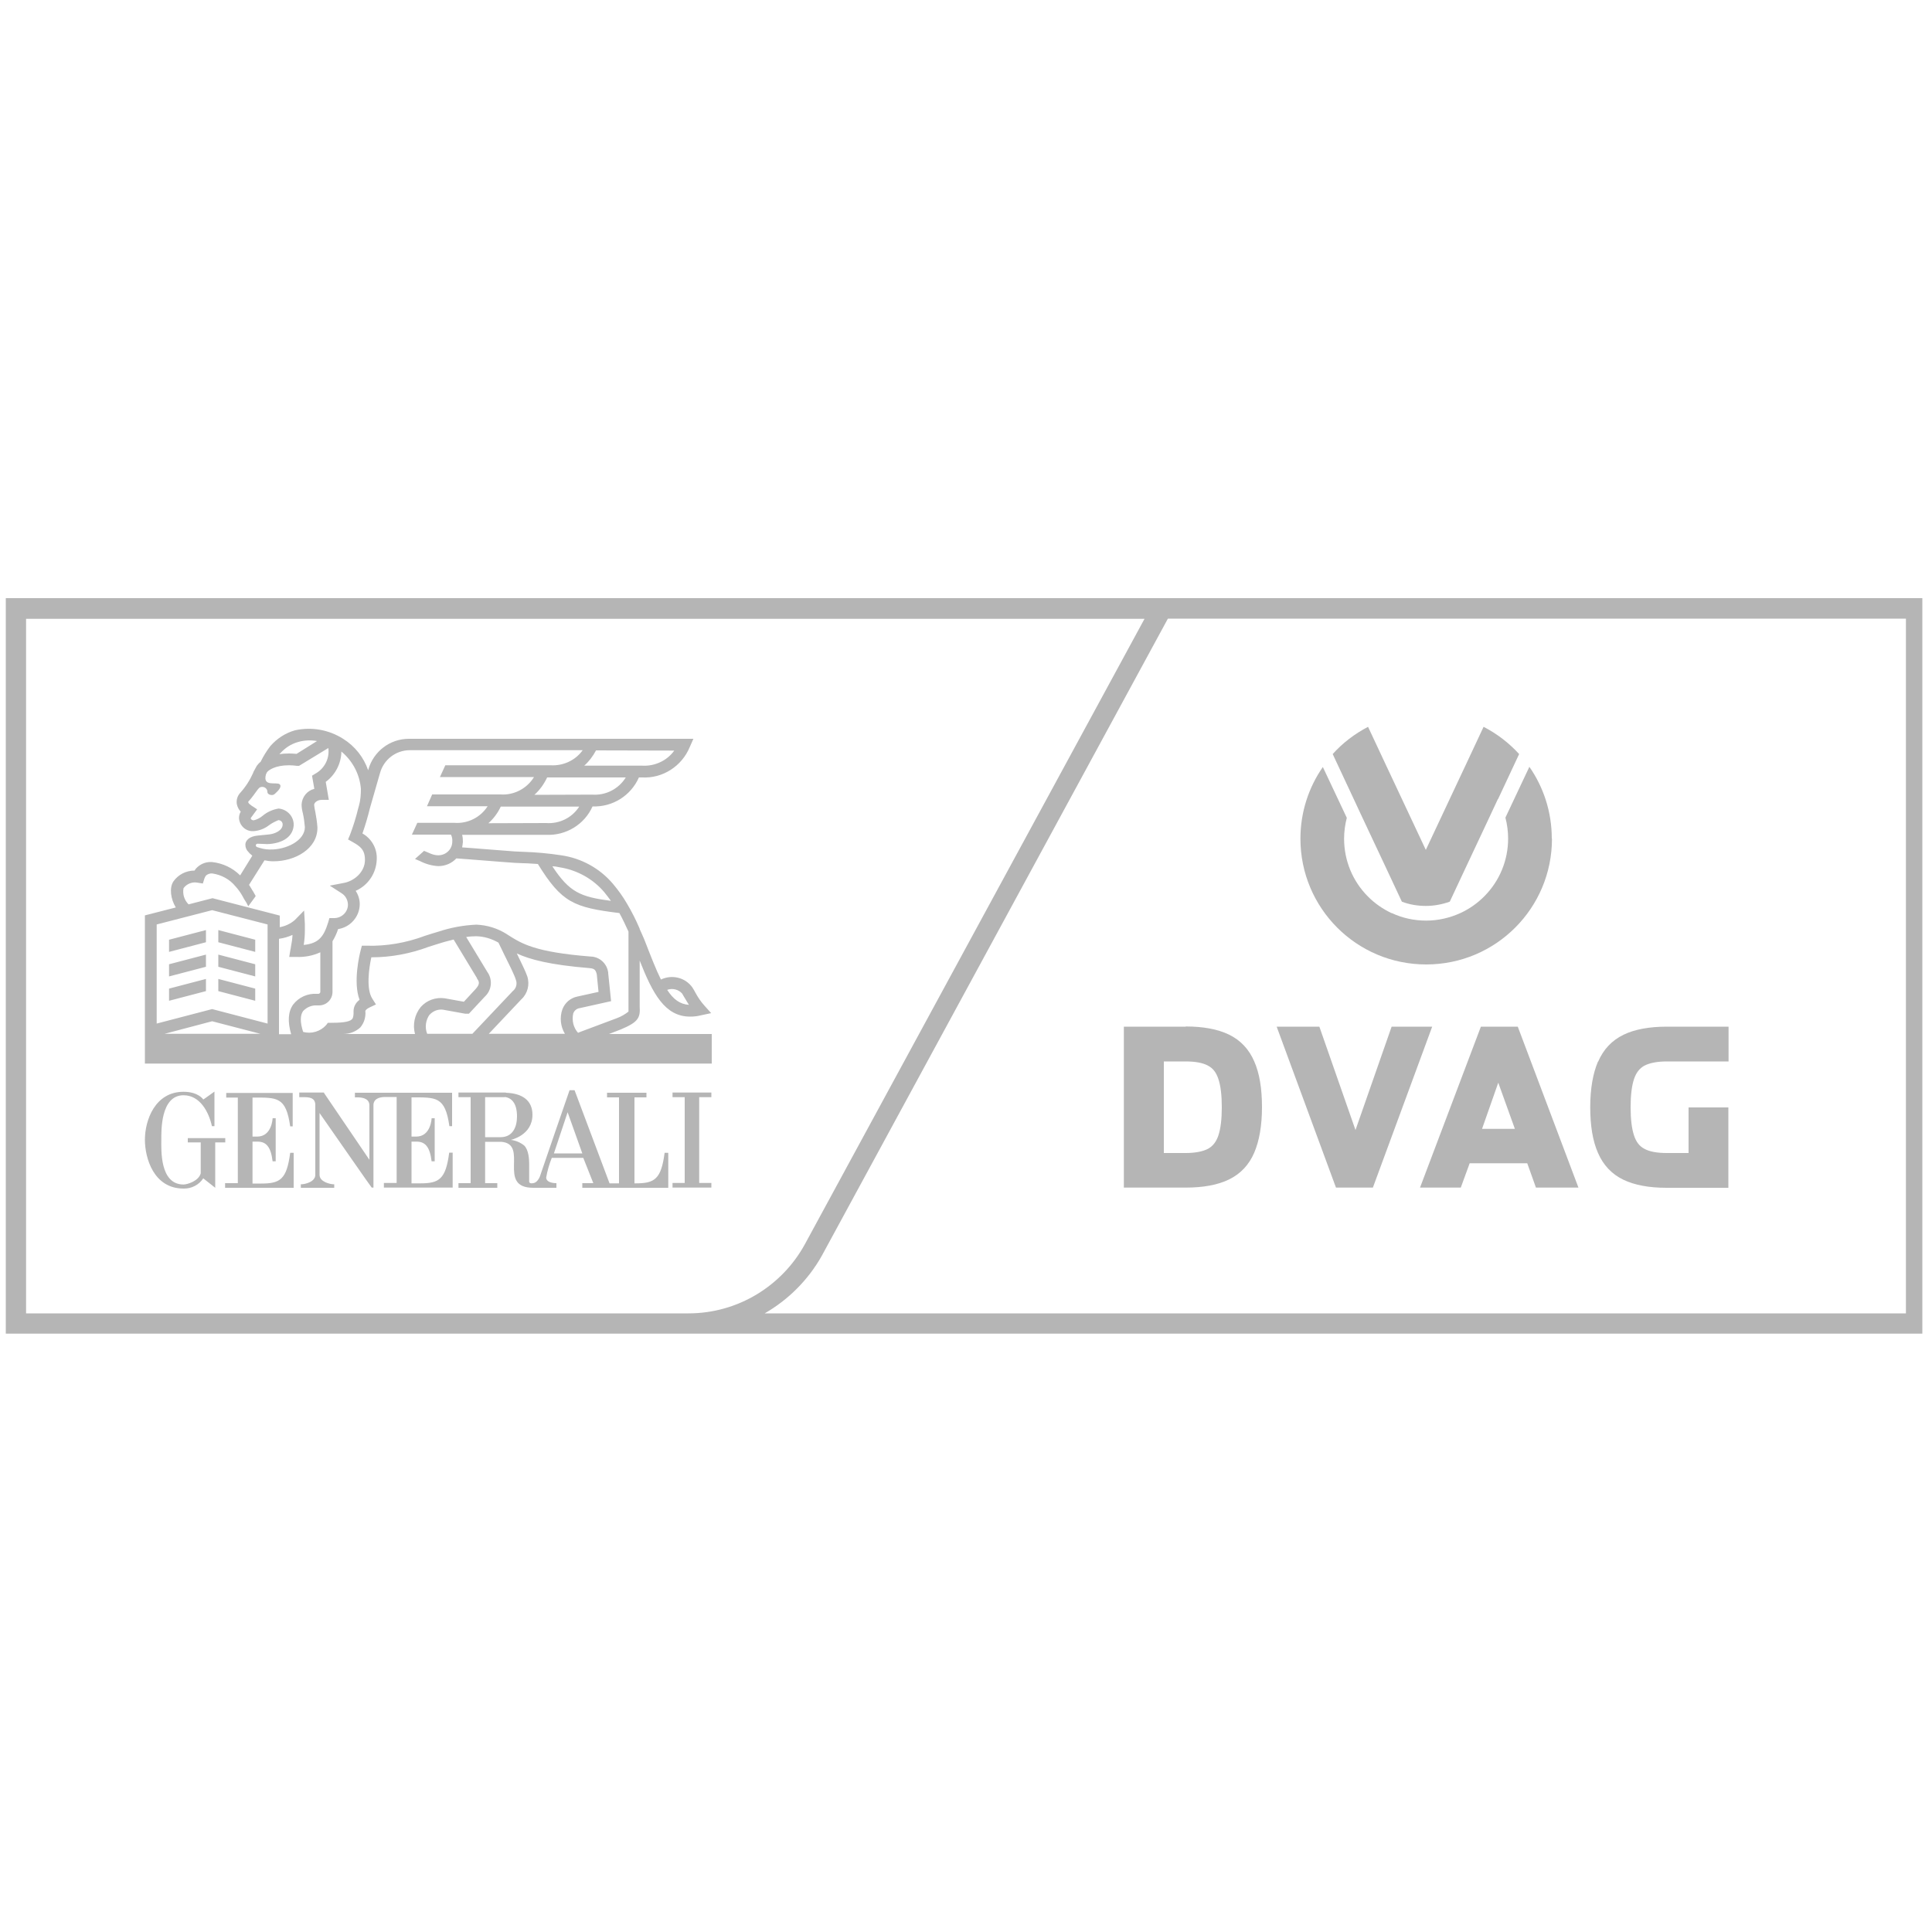 <?xml version="1.0" encoding="UTF-8"?>
<svg id="Ebene_1" xmlns="http://www.w3.org/2000/svg" version="1.1" xmlns:xlink="http://www.w3.org/1999/xlink" viewBox="0 0 100 100">
  <!-- Generator: Adobe Illustrator 29.4.0, SVG Export Plug-In . SVG Version: 2.1.0 Build 152)  -->
  <defs>
    <style>
      .st0 {
        fill: none;
      }

      .st1 {
        fill: #b5b5b5;
      }

      .st2 {
        clip-path: url(#clippath);
      }
    </style>
    <clipPath id="clippath">
      <polygon class="st0" points=".09 69.04 99.5 69.04 99.5 30.96 .09 30.96 .09 69.04 .09 69.04"/>
    </clipPath>
  </defs>
  <g class="st2">
    <path class="st1" d="M99.7,30.96H.3v38.07h99.41V30.96h0ZM41.65,64.42c-1.17,2.12-3.43,3.56-6.02,3.56H1.35v-35.95h57.89l-17.59,32.39h0ZM98.65,67.98h-59.07c1.23-.71,2.25-1.73,2.95-2.97l17.92-32.99h38.2v35.95h0Z"/>
  </g>
  <path class="st1" d="M36.87,53.52h-5.35l.62-.24c.88-.37,1.01-.59.97-1.18v-2.38c.67,1.7,1.3,2.9,2.61,2.9.19,0,.38-.02.57-.07l.52-.11-.35-.39c-.18-.2-.33-.42-.46-.66-.05-.09-.1-.19-.17-.29-.37-.51-1.05-.67-1.62-.4-.26-.52-.53-1.22-.86-2.07l-.07-.16c-.06-.13-.11-.26-.17-.38v-.02c-.19-.45-.42-.9-.67-1.32-.21-.36-.45-.69-.72-1.01-.68-.8-1.63-1.32-2.67-1.47-.65-.1-1.31-.16-1.97-.18l-.44-.02c-.31-.02-.94-.07-1.55-.12-.41-.03-.84-.07-1.17-.09.02-.1.03-.19.04-.29,0-.12-.01-.24-.04-.36h4.34c1.03.05,1.99-.53,2.41-1.47,1.03.04,1.98-.55,2.4-1.5h.16c1.07.06,2.06-.58,2.47-1.57l.19-.43h-14.73c-.98,0-1.84.66-2.1,1.61v.03c-.23-.68-.69-1.26-1.3-1.64-.74-.47-1.63-.63-2.49-.44-.5.14-.94.43-1.28.82-.19.25-.36.52-.5.81-.08.06-.14.13-.2.21l-.18.33v.02c-.17.38-.39.73-.67,1.04-.15.16-.22.38-.18.6.03.14.1.28.2.38-.06.1-.09.22-.09.33.02.39.35.7.74.68,0,0,0,0,.01,0,.3-.02.58-.13.81-.31.15-.11.31-.19.48-.26.12,0,.22.1.22.22,0,.32-.41.49-.7.52l-.6.06c-.43.04-.63.26-.63.47,0,.15.06.29.17.39l.04.05.15.13-.63,1.02c-.39-.39-.9-.63-1.45-.69-.28-.02-.55.07-.76.26-.06.05-.11.11-.15.18-.44,0-.85.21-1.1.57-.21.33-.14.9.13,1.34l-1.6.41v7.67h29.34v-1.53h0ZM34.52,51.24c.28-.11.6-.03.79.19h0c.06.11.11.19.16.27.05.08.12.21.19.31-.46-.03-.81-.28-1.13-.78M25.29,53.52l1.69-1.79c.33-.3.45-.77.31-1.2-.08-.24-.31-.7-.54-1.18.67.31,1.69.59,3.77.76.26.02.32.11.37.33l.09.9-1.09.24c-.36.07-.65.32-.78.66-.15.42-.1.89.13,1.27h-3.95ZM22.24,52.52c.17-.19.43-.29.68-.26l1.16.21h.19l.82-.88c.37-.34.42-.89.13-1.29l-1.09-1.8c.18-.03.35-.04.53-.04.4.01.79.13,1.14.33.08.17.19.39.31.64.23.46.52,1.04.59,1.28.08.21.02.45-.16.59l-2.09,2.21h-2.34c-.13-.33-.08-.71.13-1M17.76,53.52c.33,0,.65-.12.89-.34.2-.24.29-.54.26-.85,0-.02.05-.11.23-.19l.32-.15-.19-.3c-.32-.49-.18-1.55-.05-2.14h.02c1,0,2-.19,2.94-.54.23-.07.46-.15.7-.22,0,0,.26-.08.6-.16l1.21,2v.02c.13.17.15.29-.07.54l-.61.66-1-.18c-.46-.06-.92.1-1.23.45-.32.39-.43.91-.3,1.4h-3.72ZM14.45,48.59c.24-.03.47-.1.69-.2-.01.21-.04.41-.08.61,0,.05-.02.11-.03.17l-.06.36h.36c.43.02.86-.06,1.25-.24v2.05c0,.05-.04.09-.09.1h-.09c-.48-.03-.94.18-1.23.56-.26.37-.29.88-.1,1.53h-.63v-4.92h0ZM8.48,53.52l2.5-.66,2.5.65h-4.99ZM10.98,47.11l2.87.74v5.13l-2.87-.75-2.87.75v-5.13l2.87-.74h0ZM16.42,38.35l-1.07.67c-.13-.01-.26-.02-.39-.02-.17,0-.34.01-.5.04l.03-.03c.25-.29.58-.51.96-.61.32-.09.66-.1.98-.04M17,38.77c.05.52-.22,1.02-.67,1.27l-.18.11.12.68c-.37.09-.64.42-.66.81,0,.16.03.32.07.47.05.23.08.47.1.7,0,.71-.98,1.18-1.81,1.16h-.02c-.23,0-.45-.06-.66-.13-.03-.02-.05-.06-.05-.09,0-.04.04-.07.08-.08l.52.02c.64-.02,1.3-.29,1.36-.95.03-.46-.32-.85-.78-.89-.3.05-.58.17-.82.37-.14.12-.3.2-.47.24-.08,0-.15-.05-.15-.1,0,0,0-.02,0-.02l.33-.45-.29-.19c-.06-.04-.16-.12-.17-.17s.03-.07.05-.09c.14-.16.27-.34.4-.52.09-.12.13-.19.28-.19s.26.12.26.26c0,.09.1.16.23.16s.18-.09.26-.16c0,0,.3-.27.14-.4-.16-.13-.9.16-.7-.52l.05-.1c.07-.1.42-.36,1.13-.36.14,0,.28.01.42.03h.11s1.51-.92,1.51-.92c0,.02.01.04.02.05M18,43.44l.23.13c.41.23.66.4.66.94,0,.62-.55,1.09-1.09,1.19l-.73.14.62.4c.2.13.31.34.32.58,0,.4-.34.71-.73.7h-.23l-.06.21c-.23.74-.48,1.1-1.27,1.18.04-.25.06-.5.06-.75v-.34l-.04-.69-.48.49c-.22.19-.49.32-.78.37v-.6l-3.48-.9-1.24.32c-.22-.22-.32-.53-.26-.84.17-.23.46-.34.74-.28l.26.04.08-.26c.02-.06.05-.11.09-.16.09-.07.2-.11.32-.1.47.07.9.3,1.2.67.14.15.26.32.36.5l.06.11.06.1c.07.1.13.21.18.32l.38-.52s0-.02-.01-.04c-.01-.02-.1-.17-.13-.23-.01-.01-.02-.03-.03-.04,0,0-.02-.03-.04-.07-.02-.04-.1-.16-.13-.21l.8-1.27c.15.03.3.05.45.05h.02c1.12,0,2.27-.65,2.27-1.73v-.03c-.02-.27-.06-.54-.11-.8-.03-.12-.05-.24-.06-.36,0-.12.17-.26.4-.26h.36l-.16-.93c.5-.37.8-.95.81-1.57.58.48.95,1.18,1.01,1.93,0,.29-.02.59-.1.87l-.04.14c-.11.46-.25.91-.42,1.36l-.1.24h0ZM30.24,39.63c.25-.22.45-.49.61-.79h0s4.05.01,4.05.01c-.38.53-1.02.82-1.67.78h-2.99ZM27.66,41.14c.28-.25.5-.56.66-.9h4.07c-.37.6-1.04.94-1.74.89h0s-2.99.01-2.99.01h0ZM25.28,42.61c.27-.24.49-.54.64-.86h4.06c-.37.58-1.03.9-1.71.85h0s-2.99.01-2.99.01h0ZM31.63,46.63c-1.59-.21-2.15-.44-3.04-1.79.12,0,.24.02.37.05h0c.9.14,1.72.59,2.31,1.28.12.15.24.3.36.47M29.93,53.47c-.25-.27-.34-.65-.26-1.01.05-.15.18-.26.34-.28l1.62-.36-.15-1.45v-.03c-.06-.47-.45-.82-.91-.83-2.9-.23-3.57-.67-4.28-1.12l-.06-.04c-.47-.3-1.02-.47-1.58-.49-.66.03-1.32.15-1.95.36-.26.07-.48.15-.71.22-.96.36-1.99.54-3.02.51h-.24l-.06.23c-.05.18-.41,1.64-.06,2.57-.19.14-.31.35-.31.59.01.32-.06.4-.09.42-.15.16-.66.18-1.08.18h-.16l-.09.12c-.3.33-.76.47-1.19.35-.16-.49-.16-.86,0-1.08.19-.2.45-.31.73-.29h.09c.39,0,.7-.31.7-.7h0v-2.62c.12-.2.22-.41.29-.63.64-.1,1.12-.65,1.12-1.3,0-.24-.08-.48-.21-.68.65-.29,1.07-.92,1.09-1.63.03-.55-.26-1.07-.74-1.34.15-.43.28-.87.39-1.32l.52-1.81c.19-.69.81-1.17,1.52-1.18h8.97c-.38.53-1.01.82-1.67.78h-5.44l-.28.61h4.87c-.37.6-1.04.95-1.74.9h-3.53l-.27.61h3.14c-.37.58-1.03.91-1.72.86h-1.92l-.28.61h2.02c.06.11.08.24.07.36,0,.4-.33.71-.73.71h0c-.16,0-.32-.05-.47-.12l-.26-.11-.47.42.26.11c.29.15.61.24.94.26.36,0,.7-.14.94-.4.34.02.9.07,1.44.11.65.05,1.25.1,1.57.12l.45.02c.26,0,.52.03.76.04,1.23,1.99,1.85,2.25,4.22,2.54.17.31.32.63.47.96v4.14c-.18.14-.38.26-.6.34l-2,.75h0ZM8.75,51.8l1.91-.5v-.63l-1.91.5v.63h0ZM8.75,50.54l1.91-.5v-.63l-1.91.5v.63h0ZM8.75,49.27l1.91-.5v-.63l-1.91.5v.63h0ZM13.21,48.64l-1.91-.5v.63l1.91.5v-.63h0ZM13.21,49.91l-1.91-.5v.63l1.91.5v-.63h0ZM13.21,51.17l-1.91-.5v.63l1.91.5v-.63h0ZM7.5,58.99c0,.93.44,2.53,2,2.53.41.01.8-.19,1.02-.53,0,0,.62.49.62.49v-2.35h.52v-.22s-1.94,0-1.94,0v.22h.67v1.6c-.11.41-.71.58-.89.58-1.24,0-1.15-1.81-1.15-2.31,0-.45-.05-2.31,1.15-2.31.84,0,1.3.84,1.47,1.6h.13v-1.79s-.58.42-.58.41-.26-.4-1.02-.4c-1.47,0-2,1.46-2,2.49M12.32,61.24h-.67v.24h3.55v-1.81h-.18c-.18,1.38-.52,1.59-1.5,1.59h-.45v-2.17h.26c.44,0,.69.26.78,1.02h.16v-2.23h-.16s-.03.95-.8.95h-.24v-2.02c1.27,0,1.73-.06,1.95,1.49h.13v-1.73h-3.44v.24h.6v4.45h0ZM16.77,56.55h-1.28v.24h.21c.26,0,.61,0,.62.39v3.63c0,.36-.52.49-.75.49v.18h1.73v-.18c-.22,0-.76-.13-.76-.49v-3.2c.93,1.33,2.69,3.87,2.7,3.86h.09v-4.3c.03-.37.45-.39.62-.39h.58v4.45h-.66v.24h3.56v-1.81h-.18c-.18,1.38-.52,1.59-1.5,1.59h-.45v-2.16h.26c.44,0,.69.26.78,1.02h.16v-2.23h-.16s-.03.95-.8.95h-.24v-2.03c1.27,0,1.74-.06,1.96,1.49h.14v-1.73h-5.03v.24h.13c.18,0,.6.02.62.39v2.84l-2.35-3.46h0ZM26.18,56.55h-2.45v.24h.63v4.45h-.63v.24h2.01v-.24h-.63v-2.14h.84c1.45.12-.26,2.38,1.65,2.38h1.2v-.24c-.06,0-.52,0-.53-.29.06-.35.16-.69.29-1.02h1.63l.52,1.31h-.57v.24h4.45v-1.81h-.19c-.18,1.37-.52,1.58-1.5,1.58h-.06v-4.45h.62v-.24h-2.04v.24h.62v4.45h-.49l-1.81-4.82h-.26s-1.51,4.37-1.51,4.39c0,.01-.11.38-.37.42-.25.05-.21-.11-.21-.15v-.84c0-.22-.02-.73-.26-.96-.2-.16-.44-.26-.69-.29,0,0,1.12-.23,1.12-1.3,0-.74-.52-1.11-1.38-1.14M28.67,59.7l.71-2.13.76,2.13h-1.47ZM26.14,56.78c.6.09.62.78.62,1.01,0,.54-.22,1.07-.85,1.07h-.8v-2.07h1.02ZM36.82,56.55h-2.01v.24h.63v4.44h-.63v.24h2.01v-.24h-.63v-4.44h.63v-.24h0Z"/>
  <path class="st1" d="M61.37,53.14h-3.2v8.33h3.2c.91,0,1.67-.14,2.24-.42.6-.29,1.04-.76,1.31-1.39.26-.61.4-1.4.4-2.36s-.13-1.75-.4-2.36c-.27-.63-.71-1.1-1.31-1.39-.58-.28-1.33-.42-2.24-.42M60.24,54.94h1.13c.5,0,.89.07,1.16.22.25.13.42.35.53.68.12.35.18.85.18,1.47s-.06,1.12-.18,1.47c-.11.32-.28.54-.53.68-.27.14-.66.22-1.16.22h-1.13v-4.72h0ZM68.29,53.14h-2.21l3.07,8.33h1.91l3.07-8.33h-2.1l-1.87,5.35-1.87-5.35h0ZM76.65,53.14l-3.15,8.33h2.11l.46-1.26h2.98l.45,1.26h2.2l-3.14-8.33h-1.91ZM76.71,58.43l.84-2.39.86,2.39h-1.7ZM82.71,54.95c-.26.61-.4,1.4-.4,2.36s.13,1.75.4,2.36c.27.63.71,1.1,1.31,1.39.58.28,1.33.42,2.24.42h3.2v-4.16h-2.06v2.36h-1.13c-.5,0-.89-.07-1.16-.22-.25-.13-.42-.35-.53-.68-.12-.35-.18-.85-.18-1.47s.06-1.12.18-1.47c.11-.32.28-.54.53-.68.27-.14.66-.22,1.16-.22h3.2v-1.8h-3.2c-.91,0-1.67.14-2.24.42-.6.29-1.04.76-1.31,1.39M80.32,43.4c0-1.38-.43-2.66-1.16-3.71l-1.24,2.63c.09.35.14.71.14,1.08,0,1.13-.44,2.2-1.24,3-.36.36-.76.64-1.21.85,0,0-.01,0-.02.01-.55.25-1.15.39-1.77.39s-1.23-.13-1.78-.39c0,0-.01,0-.02,0-.44-.21-.85-.49-1.21-.85-.8-.8-1.24-1.87-1.24-3,0-.37.05-.73.14-1.08l-1.24-2.63c-.73,1.05-1.16,2.33-1.16,3.71,0,3.6,2.91,6.51,6.51,6.51s6.51-2.91,6.51-6.51M77.54,41.36l1.09-2.33c-.52-.57-1.14-1.05-1.84-1.41l-.96,2.05-.32.68-1.71,3.64-1.71-3.64-.32-.68-.96-2.05c-.69.36-1.32.84-1.83,1.41l1.09,2.33.42.9,1.26,2.68.81,1.73c.39.15.81.22,1.24.22s.85-.08,1.24-.22l.81-1.73,1.26-2.68.42-.9h0Z"/>
</svg>